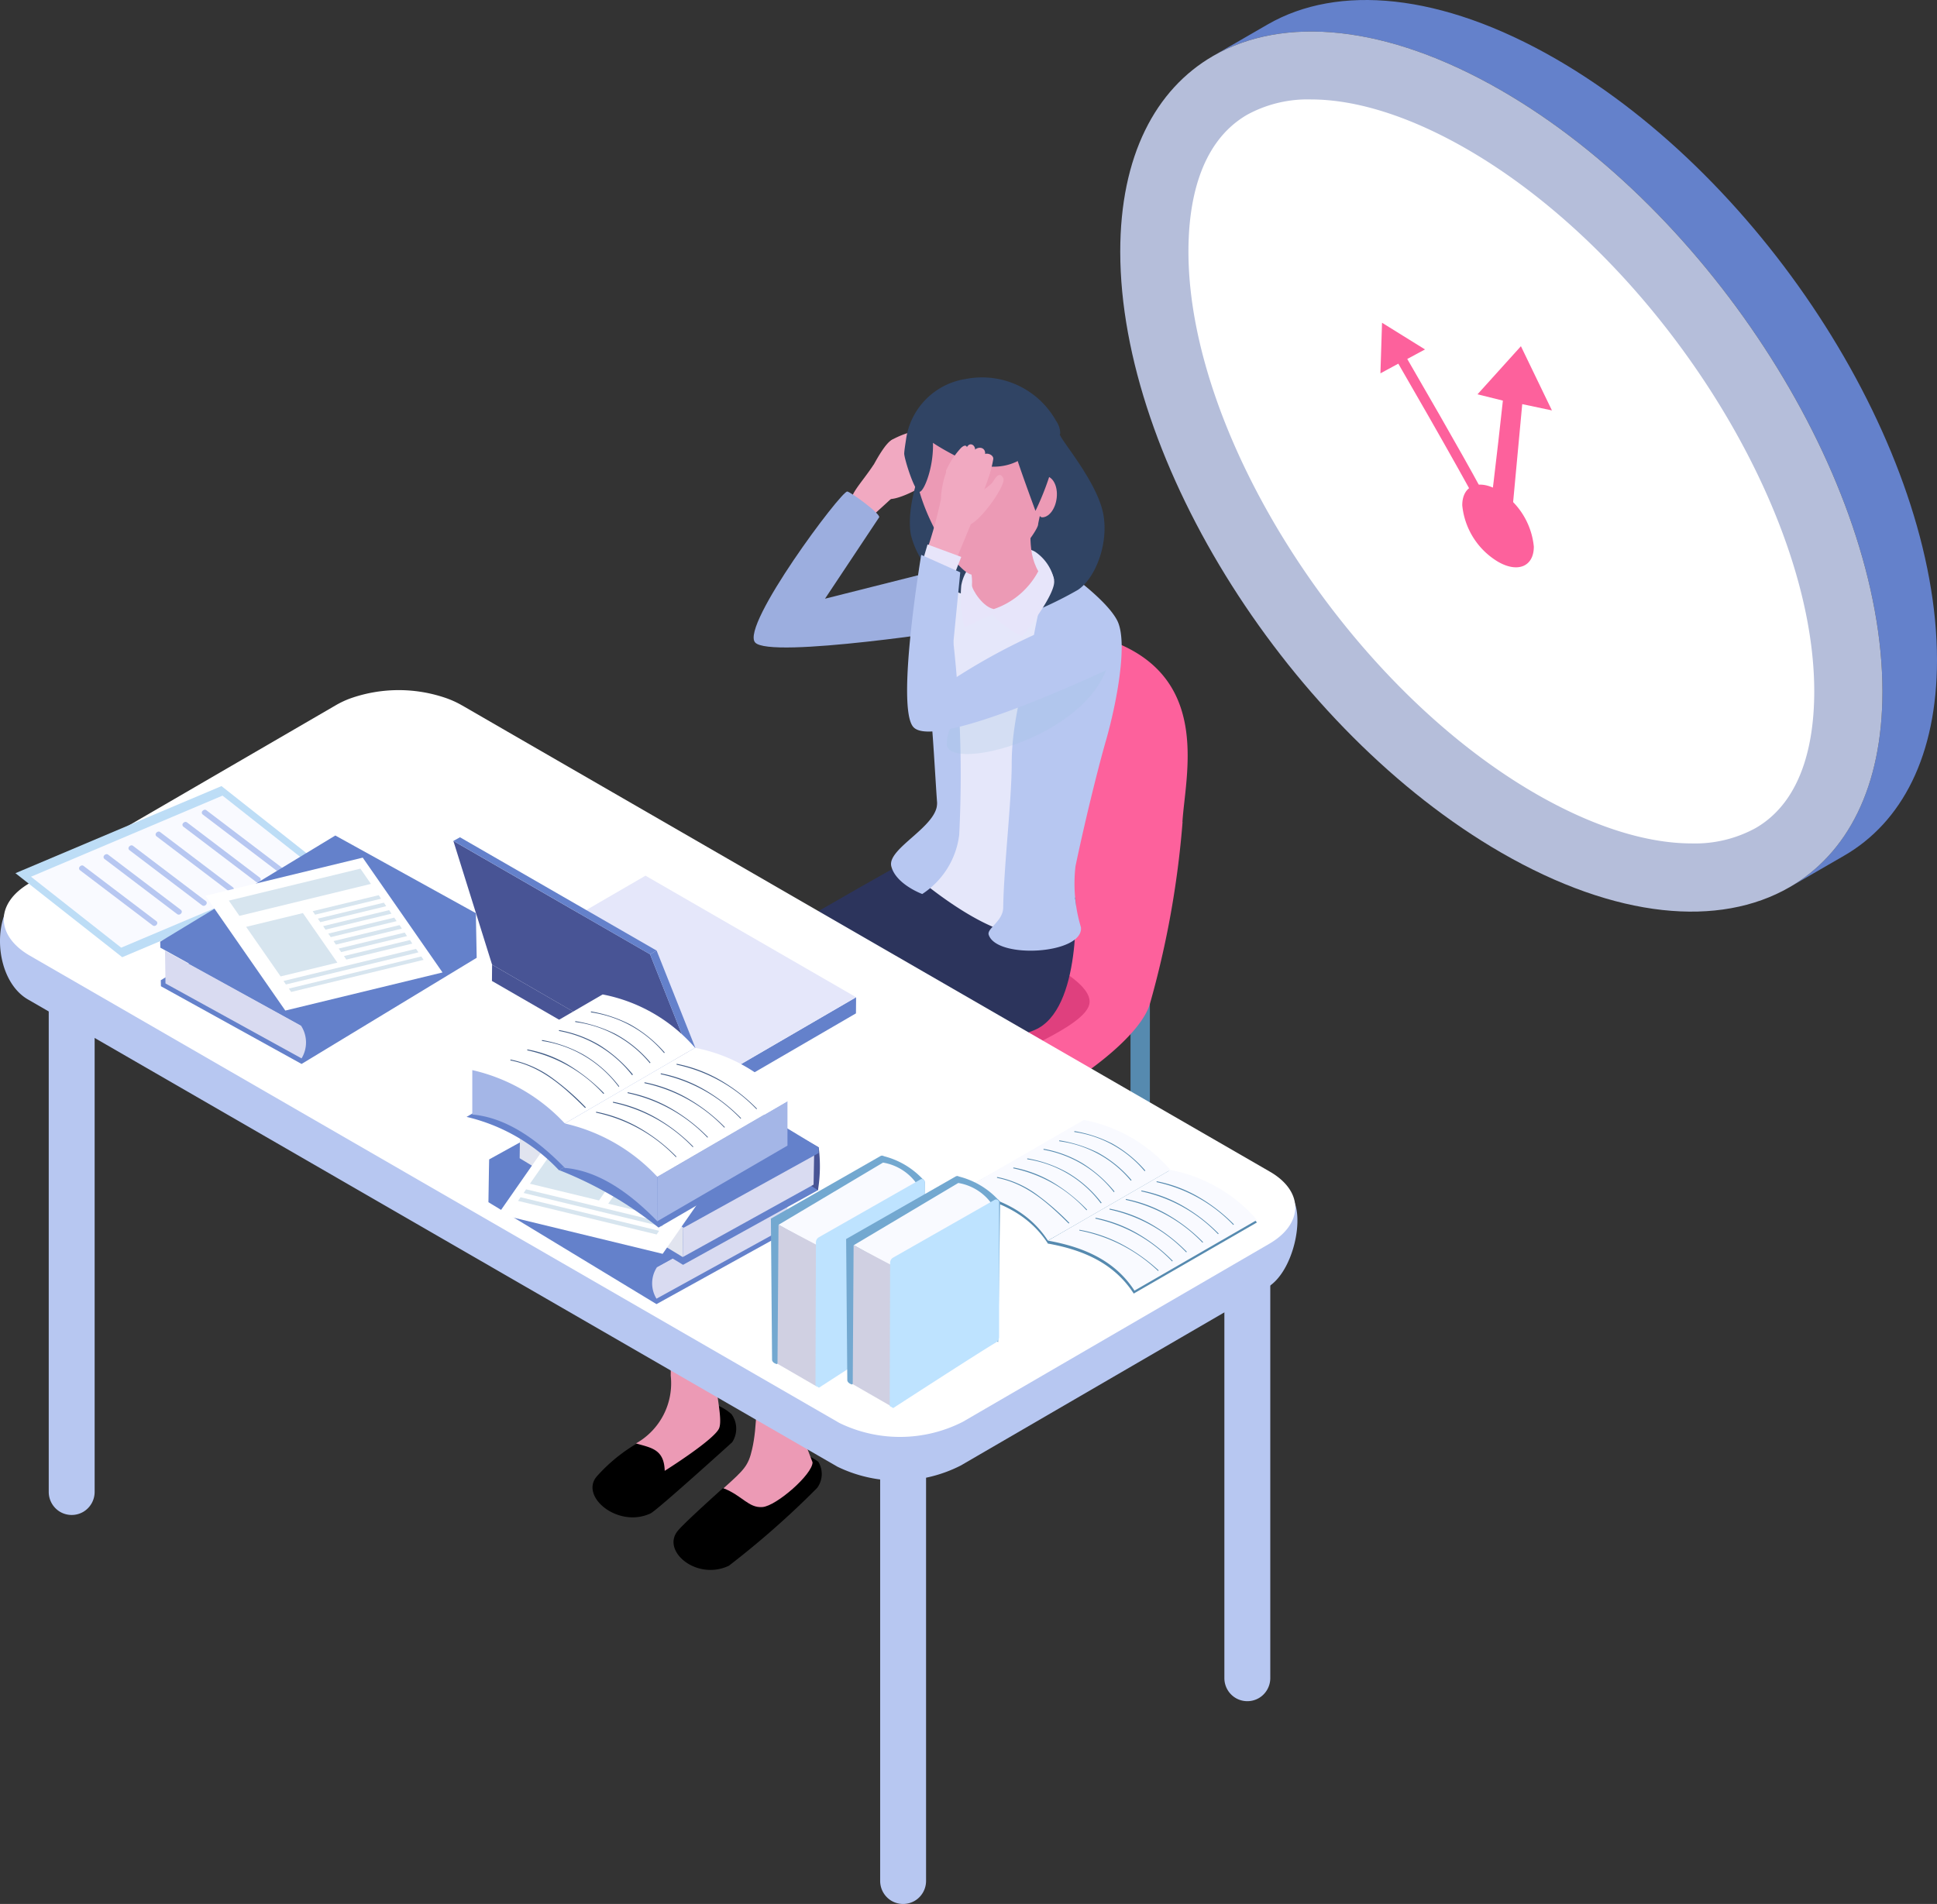 <svg xmlns="http://www.w3.org/2000/svg" width="132.073" height="129.852" viewBox="0 0 132.073 129.852">
  <rect x="0" y="0" width="132.073" height="129.852" fill="#333333" stroke="none"/>
  <g id="グループ_850" data-name="グループ 850" transform="translate(-7566.927 -17991.848)">
    <g id="グループ_796" data-name="グループ 796" transform="translate(6808 17034)">
      <g id="グループ_794" data-name="グループ 794">
        <path id="_lt_Path_gt_" data-name="&amp;lt;Path&amp;gt;" d="M841.65,961.66c4.76-2.75,11.8-2.17,19.65,2.36,14.35,8.29,25.98,26.64,25.98,40.99,0,6.5-2.39,11.07-6.34,13.35l3.72-2.15c3.95-2.28,6.34-6.84,6.34-13.35,0-14.35-11.63-32.7-25.98-40.99-7.85-4.53-14.88-5.11-19.65-2.36Z" fill="#6481cb"/>
        <path id="_lt_Path_gt_2" data-name="&amp;lt;Path&amp;gt;" d="M841.65,961.66c-3.95,2.28-6.34,6.84-6.34,13.35,0,14.35,11.63,32.7,25.98,40.99,7.85,4.53,14.88,5.11,19.65,2.36,3.95-2.28,6.34-6.84,6.34-13.35,0-14.35-11.63-32.7-25.98-40.99C853.45,959.49,846.42,958.91,841.65,961.66Z" fill="#b5beda"/>
        <path id="パス_2574" data-name="パス 2574" d="M874.27,1015.37a8.592,8.592,0,0,0,4.35-1.04c3.32-1.91,4.01-6.13,4.01-9.33,0-12.63-10.84-29.56-23.66-36.97-3.86-2.23-7.54-3.4-10.65-3.4a8.592,8.592,0,0,0-4.35,1.04c-3.32,1.92-4.01,6.13-4.01,9.33,0,12.63,10.84,29.56,23.66,36.97C867.48,1014.2,871.16,1015.37,874.27,1015.37Z" fill="#fff"/>
      </g>
      <g id="グループ_795" data-name="グループ 795">
        <path id="パス_2575" data-name="パス 2575" d="M861.07,991.28a5.056,5.056,0,0,1,2.44,3.85c0,1.35-1.09,1.81-2.44,1.03a5.056,5.056,0,0,1-2.44-3.85C858.63,990.96,859.72,990.5,861.07,991.28Z" fill="#fd619c"/>
        <path id="パス_2576" data-name="パス 2576" d="M864.74,985.83l-2.11-4.37-2.96,3.28,1.73.43c-.39,3.6-.93,8.2-1.07,8.7l1.57.36.82-8.82,2.03.43Z" fill="#fd619c"/>
        <path id="パス_2577" data-name="パス 2577" d="M854.88,982.33l1.21-.65-2.93-1.82-.11,3.45,1.22-.66c2.52,4.35,6.23,10.88,6.37,11.48l.34-.03.27.22c.18-.23.33-.43-6.37-11.99Z" fill="#fd619c"/>
      </g>
    </g>
    <g id="グループ_846" data-name="グループ 846" transform="translate(6808 17034)">
      <g id="グループ_802" data-name="グループ 802">
        <g id="グループ_798" data-name="グループ 798">
          <g id="グループ_797" data-name="グループ 797">
            <path id="パス_2578" data-name="パス 2578" d="M810.91,1026.92l12.61,7.33a.706.706,0,0,0,.69,0l12.7-7.33a.677.677,0,0,0,0-1.18c-1-8.2-6.51-8.3-12.61-7.33a.706.706,0,0,0-.69,0l-12.7,7.33A.677.677,0,0,0,810.91,1026.92Z" fill="#df407e"/>
            <path id="パス_2579" data-name="パス 2579" d="M823.91,1057.19a.659.659,0,0,0,.66-.66v-22.97a.66.66,0,1,0-1.32,0v22.97A.659.659,0,0,0,823.91,1057.19Z" fill="#568aaf"/>
            <path id="パス_2580" data-name="パス 2580" d="M836.67,1049.82a.666.666,0,0,0,.66-.66v-22.79a.66.66,0,1,0-1.32,0v22.79A.659.659,0,0,0,836.67,1049.82Z" fill="#568aaf"/>
            <path id="パス_2581" data-name="パス 2581" d="M810.68,1049.82a.659.659,0,0,0,.66-.66V1026.7a.66.66,0,1,0-1.32,0v22.46A.666.666,0,0,0,810.68,1049.82Z" fill="#568aaf"/>
          </g>
          <path id="パス_2582" data-name="パス 2582" d="M839.56,1013.9a63.764,63.764,0,0,1-2.23,12.42c-1.16,3.88-13,10.6-14.58,7.93s10.47-5.65,10.47-8.09-10.06-5.5-10.28-6.92c-.58-3.62.38-14.77.96-16.33,1.15-3.11,7.59-2.73,11.29-1.16,6.27,2.65,4.55,9.04,4.36,12.16Z" fill="#fd619c"/>
        </g>
        <g id="グループ_801" data-name="グループ 801">
          <g id="グループ_799" data-name="グループ 799">
            <path id="パス_2583" data-name="パス 2583" d="M808.8,1054.29a3.236,3.236,0,0,0-2.6-.79,5,5,0,0,1-2.84,2.54,3.492,3.492,0,0,0-.95.22,11.4,11.4,0,0,0-2.8,2.29c-1.16,1.38,1.48,3.55,3.68,2.51.44-.21,5.56-4.85,5.56-4.85A1.685,1.685,0,0,0,808.8,1054.29Z"/>
            <path id="パス_2584" data-name="パス 2584" d="M807.79,1045.4s-.04,2.54-.14,5.23c-.07,1.72.58,3.84.32,4.6s-3.72,2.93-3.72,2.93c-.04-1.48-.93-1.57-1.96-1.87a4.7,4.7,0,0,0,2.37-4.62,43.942,43.942,0,0,0-.34-6.01l3.46-.26Z" fill="#ec9ab5"/>
            <path id="パス_2585" data-name="パス 2585" d="M804.25,1046.31l3.67-.37,1.53-16.59s13.09-3.73,14.47-4.62c0,0,1.3-4.98.66-6.9-.34-1.01-4.46-.91-4.46-.91s-17.15,9.55-17.98,11.31,2.12,18.07,2.12,18.07Z" fill="#2c345c"/>
          </g>
          <g id="グループ_800" data-name="グループ 800">
            <path id="パス_2586" data-name="パス 2586" d="M814.72,1057.54a3.573,3.573,0,0,0-2.84-.64l-2.89,2.66s-.69-.27-.8-.19c0,0-2.56,2.29-3.04,2.87-1.16,1.38,1.28,3.44,3.48,2.39a60.223,60.223,0,0,0,6.01-5.3A1.591,1.591,0,0,0,814.72,1057.54Z"/>
            <path id="パス_2587" data-name="パス 2587" d="M813.57,1047.63v7.96l.76,1.99c0,.82-2.46,2.97-3.41,3.05s-1.39-.79-2.66-1.28c1.41-1.27,1.69-1.52,1.95-2.67.69-2.96,0-8.91,0-8.91l3.36-.14Z" fill="#ec9ab5"/>
            <path id="パス_2588" data-name="パス 2588" d="M813.75,1048.54l-3.6-.09-3-17.72,11.86-6.74c.13,0,3.58-7.12,5.6-7.07,3.29.09,7.64,2.16,7.64,2.16s.5,7.65-2.79,9.02c-1.48.62-15.44,5.56-15.44,5.56l-.26,14.88Z" fill="#2c345c"/>
          </g>
        </g>
      </g>
      <g id="グループ_805" data-name="グループ 805">
        <g id="グループ_803" data-name="グループ 803">
          <path id="パス_2589" data-name="パス 2589" d="M822.07,1057.61v28.52a1.579,1.579,0,0,1-.78,1.36h0a1.572,1.572,0,0,1-1.57,0h0a1.579,1.579,0,0,1-.78-1.36v-28.52h3.13Z" fill="#b7c7f1"/>
          <path id="パス_2590" data-name="パス 2590" d="M845.54,1043.78v28.52a1.579,1.579,0,0,1-.78,1.36h0a1.572,1.572,0,0,1-1.57,0h0a1.579,1.579,0,0,1-.78-1.36v-28.52h3.13Z" fill="#b7c7f1"/>
          <path id="パス_2591" data-name="パス 2591" d="M765.38,1026.07v33.53a1.579,1.579,0,0,1-.78,1.36h0a1.572,1.572,0,0,1-1.57,0h0a1.579,1.579,0,0,1-.78-1.36v-33.53h3.13Z" fill="#b7c7f1"/>
        </g>
        <g id="グループ_804" data-name="グループ 804">
          <path id="パス_2592" data-name="パス 2592" d="M760.83,1026.01l53.9,31.12,1.3.75a9.435,9.435,0,0,0,8.4-.08l20.91-12.15c1.79-1.04,2.6-4.9,1.65-6.18a9.8,9.8,0,0,0-2.04-1.28l-54.82-29.35a9.456,9.456,0,0,0-8.41.07l-20.92,9.87c-.47.27-1.1.48-1.36.97-1.02,1.95-.5,5.17,1.39,6.26Z" fill="#b7c7f1"/>
          <path id="パス_2593" data-name="パス 2593" d="M845.48,1042.67l-20.91,12.15a9.435,9.435,0,0,1-8.4.08l-1.3-.75-53.9-31.12c-2.37-1.37-2.38-3.58-.03-4.95l20.91-12.15a6.356,6.356,0,0,1,.91-.43,9.888,9.888,0,0,1,6.47-.08,6.414,6.414,0,0,1,1.1.48l.3.17,2.94,1.7,51.95,29.99c2.3,1.33,2.31,3.54-.04,4.91Z" fill="#fff"/>
        </g>
      </g>
      <g id="グループ_814" data-name="グループ 814">
        <g id="グループ_807" data-name="グループ 807">
          <g id="グループ_806" data-name="グループ 806">
            <path id="パス_2594" data-name="パス 2594" d="M819.5,991.88c.9.1,3.49-1.41,3.49-1.87,0-.67-.6-.17-.85-.04a3.964,3.964,0,0,1-2.03.12c-.92-.02-1.58,1.68-.62,1.79Z" fill="#f1a9c1"/>
            <path id="パス_2595" data-name="パス 2595" d="M819.8,987.81a6.11,6.11,0,0,1,1.45-.55c.36,0,.47.1.15.31a10.905,10.905,0,0,1-1.49,1.03,2.489,2.489,0,0,1-.73.34c-.4.03.22-.88.61-1.12Z" fill="#f1a9c1"/>
            <path id="パス_2596" data-name="パス 2596" d="M818.5,989.53c-.85,1.3-1.9,2.29-1.37,2.66a5.568,5.568,0,0,1,.8,1.27s4.84-4.31,4.63-4.54a3.957,3.957,0,0,0-2.76-1.1c-.46.17-1.11,1.38-1.3,1.72Z" fill="#f1a9c1"/>
            <path id="パス_2597" data-name="パス 2597" d="M820.66,989.14a5.864,5.864,0,0,0,1.28-1.34c.3-.37.15-.62-.11-.53a3.466,3.466,0,0,0-.77.49c-.53.39-1.56.43-1.47,1.16a.705.705,0,0,0,1.07.23Z" fill="#f1a9c1"/>
            <path id="パス_2598" data-name="パス 2598" d="M820.92,989.72a5.16,5.16,0,0,0,1.68-1.78c.2-.41-.13-.54-.51-.36,0,0-.28.34-.54.6a2.761,2.761,0,0,0-.77.9C820.61,989.51,820.69,989.73,820.92,989.72Z" fill="#f1a9c1"/>
            <path id="パス_2599" data-name="パス 2599" d="M822.51,988.26c-.35.29-1.56.68-1.71,1.12a1.718,1.718,0,0,0-.01.9,6.9,6.9,0,0,0,1.47-.93,6.319,6.319,0,0,0,.66-.81c.19-.27-.1-.54-.41-.28Z" fill="#f1a9c1"/>
          </g>
          <path id="パス_2600" data-name="パス 2600" d="M818.87,993.14c.15-.22-1.94-1.74-2.17-1.77-.41-.06-7.27,9.13-6.29,10.29s14.48-.96,14.48-.96l.33-4.55-10.04,2.53s3.54-5.32,3.69-5.55Z" fill="#9caedf"/>
        </g>
        <g id="グループ_808" data-name="グループ 808">
          <path id="パス_2601" data-name="パス 2601" d="M832.92,998.21a12.3,12.3,0,0,0-3.31-2.43,4.305,4.305,0,0,0-2-.27c-1.19-.8-4.63,2.04-4.63,2.04s.47,8.1.71,13.46c.05,1.17-.57,3.56-1.47,4.37a3.33,3.33,0,0,0-.73,2.34s4.5,3.88,7.32,3.88,2.1-6.02,2.1-6.02,3.23-16.04,2-17.36Z" fill="#e5e7fa"/>
          <path id="パス_2602" data-name="パス 2602" d="M823.67,999.53a4.562,4.562,0,0,1,1-3.31l-2.12,1.46c-1.78,1.22-.35,7.34-.19,8.55s.34,4.7.46,6.33-3.43,3.14-3.12,4.37,2.11,1.89,2.11,1.89a5.632,5.632,0,0,0,2.52-4.04,81.756,81.756,0,0,0-.66-15.24Z" fill="#b7c7f1"/>
          <path id="パス_2603" data-name="パス 2603" d="M834.34,1008.34c.7-2.44,1.53-6.69.76-8.18s-3.74-3.58-4.38-3.95c-.54-.32-2.08-1.09-2.17-.82-.03.1,1.25.67,1.58,1.09s-.65,3.92-.77,5.16c-.12,1.16-1.45,4.8-1.45,8.25,0,2.58-.54,7.06-.58,9.85-.01.94-1.13,1.43-.99,1.86.55,1.69,6.48,1.32,6.29-.51a10.3,10.3,0,0,1-.37-4.17c.6-2.87,1.48-6.49,2.08-8.58Z" fill="#b7c7f1"/>
          <path id="パス_2604" data-name="パス 2604" d="M829.89,1003.12c-1.29,2.94-6.45,2.27-6.4,5.48.03,1.98,10.17-.51,11.14-6.04C834.99,1000.5,830.14,1002.56,829.89,1003.12Z" fill="#a2c7e2" opacity="0.25"/>
        </g>
        <g id="グループ_811" data-name="グループ 811">
          <path id="パス_2605" data-name="パス 2605" d="M831.25,987.6c-.54-1.04-9.34,1.7-9.34,1.7s-1.26,2.99-.87,5.05a6.036,6.036,0,0,0,3.04,3.83c1.01.41,4.56,1.68,4.56,1.68a25.748,25.748,0,0,0,3.78-1.78c1.19-.78,2.12-3.15,1.73-5.19s-2.58-4.66-2.9-5.28Z" fill="#304464"/>
          <g id="グループ_810" data-name="グループ 810">
            <path id="パス_2606" data-name="パス 2606" d="M825.69,995.88a2.939,2.939,0,0,0-1.22,1.9,8.877,8.877,0,0,0,.21,2.85l1.96-.9.15-.44c-.16-.3-.84-2.64-1.1-3.41Z" fill="#e7e5fa"/>
            <path id="パス_2607" data-name="パス 2607" d="M830.8,997.38a3.107,3.107,0,0,0-1.29-1.9,1.743,1.743,0,0,0-1.99.18l-.36,1.68.33.33a26.158,26.158,0,0,1,3.31-.28Z" fill="#e7e5fa"/>
            <g id="グループ_809" data-name="グループ 809">
              <path id="パス_2608" data-name="パス 2608" d="M823.84,993.32c.71,1.97,1.45,3.11,1.36,4.44-.02.27.79,1.6,1.6,1.64,1.38.06,3.35-1.96,3.16-2.22-1.19-1.65-.56-3.27-.9-5.18l-5.22,1.32Z" fill="#ec9ab5"/>
              <path id="パス_2609" data-name="パス 2609" d="M826.82,984.49a15.926,15.926,0,0,0-3.33.64c-4.56,2.71-.72,8.96-.5,9.43.19.42,1.42,2.29,2.16,2.47.8.2.69.01,1.61-.17s2.92-2.78,2.95-3.24c.03-.51,2.34-8.25-2.89-9.13Z" fill="#ec9ab5"/>
              <path id="パス_2610" data-name="パス 2610" d="M829.95,993.13c.49.03.95-.57,1.03-1.35s-.26-1.43-.76-1.47-.77,2.78-.27,2.81Z" fill="#ec9ab5"/>
              <path id="パス_2611" data-name="パス 2611" d="M830.9,986.49a5.779,5.779,0,0,0-6.1-2.8,4.857,4.857,0,0,0-4.1,4.16c-.04.27-.11.69-.12.93,0,.33.67,2.51,1.02,2.61s1.34-2.46.77-4.52a4.185,4.185,0,0,0,3.59.96,3.116,3.116,0,0,0,1.71-.66s.25.77.51,1.68c.23.81,1.35,3.84,1.35,3.84a18.9,18.9,0,0,0,1.24-3.34,19.147,19.147,0,0,1,.45-1.96,1.586,1.586,0,0,0-.32-.89Z" fill="#304464"/>
              <path id="パス_2612" data-name="パス 2612" d="M827.93,986.26l-6.58.58c.2.58,1.06,1.25,2.92,2.2,1.96,1.01,3.78.78,4.97-.42a25.543,25.543,0,0,0-1.31-2.37Z" fill="#304464"/>
            </g>
            <path id="パス_2613" data-name="パス 2613" d="M829.99,996.22a5.385,5.385,0,0,1-3.28,3.16l-.12.41h0a7.377,7.377,0,0,0,2.04,1.46s2.4-2.97,2.16-3.87a1.735,1.735,0,0,0-.81-1.16Z" fill="#e7e5fa"/>
          </g>
        </g>
        <g id="グループ_813" data-name="グループ 813">
          <g id="グループ_812" data-name="グループ 812">
            <path id="パス_2614" data-name="パス 2614" d="M824.98,993.66c.86-.29,2.56-2.77,2.36-3.18-.28-.61-.62.11-.78.32a3.974,3.974,0,0,1-1.78.97c-.84.37-.71,2.2.21,1.88Z" fill="#f1a9c1"/>
            <path id="パス_2615" data-name="パス 2615" d="M823.44,989.93a5.644,5.644,0,0,1,1-1.52c.32-.31.49-.16.42.22a12.519,12.519,0,0,1-.52,1.64c-.11.31-1.01.12-.9-.34Z" fill="#f1a9c1"/>
            <path id="パス_2616" data-name="パス 2616" d="M823.07,991.96a29.172,29.172,0,0,1-.93,3.38l2.09.41s2.53-5.97,2.25-6.09c-.88-.37-2.52-.4-2.86-.04a6.01,6.01,0,0,0-.54,2.34Z" fill="#f1a9c1"/>
            <path id="パス_2617" data-name="パス 2617" d="M825.2,989.84c.19-.8.09-.65.2-1.12s-.25-.69-.45-.5-.27.58-.4.82C824.24,989.62,825.04,990.16,825.2,989.84Z" fill="#f1a9c1"/>
            <path id="パス_2618" data-name="パス 2618" d="M825.34,991.1a5.125,5.125,0,0,0,.76-2.33c0-.45-.52-.5-.78-.17a5.332,5.332,0,0,0-.34.71,3.18,3.18,0,0,0-.04,1.27c.03.46.2.63.4.52Z" fill="#f1a9c1"/>
            <path id="パス_2619" data-name="パス 2619" d="M825.89,988.99a2.912,2.912,0,0,0-.34,1.44c.02.19.06.58.22.7.06.05.55-.69.63-.94a6.905,6.905,0,0,0,.25-1.02c.06-.33-.58-.56-.75-.19Z" fill="#f1a9c1"/>
          </g>
          <path id="パス_2620" data-name="パス 2620" d="M821.8,996.25l.37-1.27,2.3.85-.4,1.02Z" fill="#e7e5fa"/>
          <path id="パス_2621" data-name="パス 2621" d="M824.4,996.88l-2.66-1.19s-1.75,10.44-.53,11.75c1.55,1.67,13.71-4.15,13.71-4.15s1.01-4.49-2.03-3.54a42.378,42.378,0,0,0-9.22,4.59l.73-7.45Z" fill="#b7c7f1"/>
        </g>
      </g>
      <g id="グループ_845" data-name="グループ 845">
        <g id="グループ_817" data-name="グループ 817">
          <g id="グループ_815" data-name="グループ 815">
            <path id="パス_2622" data-name="パス 2622" d="M806.83,1033.04l10.46-6.08.01-1.1-10.46,6.08Z" fill="#6481cb"/>
            <path id="パス_2623" data-name="パス 2623" d="M806.84,1031.94l10.46-6.08-14.36-8.29-10.46,6.07Z" fill="#e5e7fa"/>
            <path id="パス_2624" data-name="パス 2624" d="M792.48,1023.64l-.01,1.11,14.36,8.29.01-1.1Z" fill="#485495"/>
          </g>
          <g id="グループ_816" data-name="グループ 816">
            <path id="パス_2625" data-name="パス 2625" d="M792.48,1023.64l14.35,8.3-3.58-9.01-13.41-7.73Z" fill="#485495"/>
            <path id="パス_2626" data-name="パス 2626" d="M790.29,1014.95l-.45.25,13.41,7.73.45-.25Z" fill="#6481cb"/>
            <path id="パス_2627" data-name="パス 2627" d="M807.28,1031.68l-.45.26-3.58-9.01.45-.25Z" fill="#6481cb"/>
          </g>
        </g>
        <g id="グループ_819" data-name="グループ 819">
          <path id="パス_2628" data-name="パス 2628" d="M781.3,1017.2l-7.27-5.74-14.05,5.94,7.28,5.73Z" fill="#bdddf6"/>
          <path id="パス_2629" data-name="パス 2629" d="M761.04,1017.64l13.06-5.53,6.15,4.85-13.06,5.52Z" fill="#f9faff"/>
          <g id="グループ_818" data-name="グループ 818">
            <path id="パス_2630" data-name="パス 2630" d="M772.92,1013.07a.23.23,0,0,0-.18.08.163.163,0,0,0,0,.24l5.17,3.93a.193.193,0,0,0,.25-.05.163.163,0,0,0,0-.24l-5.17-3.93a.219.219,0,0,0-.08-.03Z" fill="#b7c7f1"/>
            <path id="パス_2631" data-name="パス 2631" d="M771.6,1013.9a.23.23,0,0,0-.18.08.163.163,0,0,0,0,.24l4.98,3.78a.193.193,0,0,0,.25-.05.163.163,0,0,0,0-.24l-4.98-3.78a.219.219,0,0,0-.08-.03Z" fill="#b7c7f1"/>
            <path id="パス_2632" data-name="パス 2632" d="M769.77,1014.56a.23.23,0,0,0-.18.08.163.163,0,0,0,0,.24l4.98,3.78a.193.193,0,0,0,.25-.05.163.163,0,0,0,0-.24l-4.98-3.78a.219.219,0,0,0-.08-.03Z" fill="#b7c7f1"/>
            <path id="パス_2633" data-name="パス 2633" d="M767.92,1015.5a.23.23,0,0,0-.18.08.163.163,0,0,0,0,.24l4.98,3.78a.193.193,0,0,0,.25-.05.163.163,0,0,0,0-.24l-4.98-3.78a.219.219,0,0,0-.08-.03Z" fill="#b7c7f1"/>
            <path id="パス_2634" data-name="パス 2634" d="M766.22,1016.1a.23.23,0,0,0-.18.08.163.163,0,0,0,0,.24l4.98,3.78a.193.193,0,0,0,.25-.05.163.163,0,0,0,0-.24l-4.98-3.78a.219.219,0,0,0-.08-.03Z" fill="#b7c7f1"/>
            <path id="パス_2635" data-name="パス 2635" d="M764.55,1016.87a.23.23,0,0,0-.18.08.163.163,0,0,0,0,.24l4.98,3.78a.193.193,0,0,0,.25-.05.163.163,0,0,0,0-.24l-4.98-3.78a.219.219,0,0,0-.08-.03Z" fill="#b7c7f1"/>
          </g>
        </g>
        <g id="グループ_823" data-name="グループ 823">
          <g id="グループ_820" data-name="グループ 820">
            <path id="パス_2636" data-name="パス 2636" d="M801.44,1034.36l11.46,6.95-.01.39-9.2,5.09-11.46-6.95.04-2.52Z" fill="#6481cb"/>
            <path id="パス_2637" data-name="パス 2637" d="M803.73,1044.26a2,2,0,0,0-.04,2.16l8.91-4.91.03-2.14Z" fill="#d9dbf1"/>
            <path id="パス_2638" data-name="パス 2638" d="M801.48,1031.84l11.46,6.94-.01.39-9.2,5.09-11.46-6.94.01-.4Z" fill="#6481cb"/>
          </g>
          <g id="グループ_822" data-name="グループ 822">
            <path id="パス_2639" data-name="パス 2639" d="M803.25,1031.68l11.46,6.95-.01.39-9.2,5.09-11.46-6.95.01-.39Z" fill="#6481cb"/>
            <g id="グループ_821" data-name="グループ 821">
              <path id="パス_2640" data-name="パス 2640" d="M794.39,1034.66l-.03,2.18,11.12,6.74.03-2.18Z" fill="#e1e4ef"/>
              <path id="パス_2641" data-name="パス 2641" d="M803.62,1029.75l-.03,2.18,11.11,7.09a10.207,10.207,0,0,0,.05-2.92l-11.13-6.35Z" fill="#485495"/>
              <path id="パス_2642" data-name="パス 2642" d="M805.51,1041.4l-.03,2.18,8.92-4.94.04-2.17Z" fill="#d9dbf1"/>
            </g>
            <path id="パス_2643" data-name="パス 2643" d="M803.29,1029.16l11.46,6.94-.01.39-9.2,5.09-11.46-6.94.01-.4Z" fill="#6481cb"/>
          </g>
        </g>
        <g id="グループ_826" data-name="グループ 826">
          <path id="パス_2644" data-name="パス 2644" d="M792.9,1040.64l11.21,2.72,5.7-8.19-11.21-2.71Z" fill="#fff"/>
          <g id="グループ_825" data-name="グループ 825">
            <path id="パス_2645" data-name="パス 2645" d="M800.4,1039.94l4.05.98,2.46-3.53-4.05-.98Z" fill="#d7e5ef"/>
            <path id="パス_2646" data-name="パス 2646" d="M808.15,1035.51l-.76,1.09-9.38-2.27.75-1.09Z" fill="#d7e5ef"/>
            <g id="グループ_824" data-name="グループ 824">
              <path id="パス_2647" data-name="パス 2647" d="M797.46,1035.14l4.7,1.14-.17.24-4.7-1.14Z" fill="#d7e5ef"/>
              <path id="パス_2648" data-name="パス 2648" d="M797.09,1035.67l4.7,1.14-2.02,2.91-4.71-1.14Z" fill="#d7e5ef"/>
            </g>
            <path id="パス_2649" data-name="パス 2649" d="M794.63,1039.21l9.44,2.29.17-.25-9.44-2.29Z" fill="#d7e5ef"/>
            <path id="パス_2650" data-name="パス 2650" d="M794.25,1039.75l9.45,2.29.17-.25-9.45-2.29Z" fill="#d7e5ef"/>
          </g>
        </g>
        <g id="グループ_834" data-name="グループ 834">
          <g id="グループ_827" data-name="グループ 827">
            <path id="パス_2651" data-name="パス 2651" d="M805.92,1032.5l-8.88,5.16a12.6,12.6,0,0,0-6.3-3.64l8.88-5.16A11.107,11.107,0,0,1,805.92,1032.5Z" fill="#6481cb"/>
            <path id="パス_2652" data-name="パス 2652" d="M813.38,1036.02l-9.55,5.55a26.284,26.284,0,0,0-6.78-3.92l9.55-5.55A11.9,11.9,0,0,1,813.38,1036.02Z" fill="#6481cb"/>
          </g>
          <g id="グループ_830" data-name="グループ 830">
            <g id="グループ_828" data-name="グループ 828">
              <path id="パス_2653" data-name="パス 2653" d="M806.32,1029.31l-.01,3.03-8.87,5.16v-3.03Z" fill="#a4b6e7"/>
              <path id="パス_2654" data-name="パス 2654" d="M806.32,1029.31l-8.88,5.16-6.3-3.64,8.88-5.16A11.107,11.107,0,0,1,806.32,1029.31Z" fill="#fff"/>
              <path id="パス_2655" data-name="パス 2655" d="M797.44,1034.47v3.03c-2.04-2.1-4.13-3.45-6.31-3.64v-3.03A12.348,12.348,0,0,1,797.44,1034.47Z" fill="#a4b6e7"/>
            </g>
            <g id="グループ_829" data-name="グループ 829">
              <path id="パス_2656" data-name="パス 2656" d="M804.21,1029.67a8.019,8.019,0,0,0-4.99-2.78v-.06a9.141,9.141,0,0,1,2.68.89,8.856,8.856,0,0,1,2.35,1.91Z" fill="#415c86"/>
              <path id="パス_2657" data-name="パス 2657" d="M803.23,1030.35a7.905,7.905,0,0,0-5.08-2.8v-.06a9.609,9.609,0,0,1,2.71.86,8.239,8.239,0,0,1,2.42,1.97l-.04.04Z" fill="#415c86"/>
              <path id="パス_2658" data-name="パス 2658" d="M802.03,1031.18a8.169,8.169,0,0,0-4.99-3.02v-.06a8.277,8.277,0,0,1,2.74,1.01,9.456,9.456,0,0,1,2.3,2.02l-.04.04Z" fill="#415c86"/>
              <path id="パス_2659" data-name="パス 2659" d="M801.11,1031.97a7.983,7.983,0,0,0-5.23-3.13v-.06a8.9,8.9,0,0,1,2.82.99,8.392,8.392,0,0,1,2.45,2.17l-.05.04Z" fill="#415c86"/>
              <path id="パス_2660" data-name="パス 2660" d="M800.08,1032.46a9.79,9.79,0,0,0-5.2-2.98v-.06a8.4,8.4,0,0,1,2.78,1.04,12.393,12.393,0,0,1,2.46,1.95l-.04.04Z" fill="#415c86"/>
              <path id="パス_2661" data-name="パス 2661" d="M798.82,1033.41c-1.49-1.48-3-2.84-5.09-3.24v-.06a7.248,7.248,0,0,1,2.73,1.17,17.124,17.124,0,0,1,2.41,2.09l-.04.04Z" fill="#415c86"/>
            </g>
          </g>
          <g id="グループ_833" data-name="グループ 833">
            <g id="グループ_831" data-name="グループ 831">
              <path id="パス_2662" data-name="パス 2662" d="M812.62,1032.95v3.03l-8.88,5.16.01-3.03Z" fill="#a4b6e7"/>
              <path id="パス_2663" data-name="パス 2663" d="M812.62,1032.95l-8.88,5.16-6.3-3.64,8.88-5.16A11.107,11.107,0,0,1,812.62,1032.95Z" fill="#fff"/>
              <path id="パス_2664" data-name="パス 2664" d="M803.75,1038.11v3.03c-2.04-2.1-4.13-3.45-6.31-3.64v-3.03A12.348,12.348,0,0,1,803.75,1038.11Z" fill="#a4b6e7"/>
            </g>
            <g id="グループ_832" data-name="グループ 832">
              <path id="パス_2665" data-name="パス 2665" d="M810.51,1033.5a10.553,10.553,0,0,0-5.45-3.04v-.06a9.675,9.675,0,0,1,2.9,1.07,11.756,11.756,0,0,1,2.58,1.99l-.04.04Z" fill="#415c86"/>
              <path id="パス_2666" data-name="パス 2666" d="M809.43,1034.15a10.553,10.553,0,0,0-5.45-3.04v-.06a9.675,9.675,0,0,1,2.9,1.07,11.756,11.756,0,0,1,2.58,1.99l-.04.04Z" fill="#415c86"/>
              <path id="パス_2667" data-name="パス 2667" d="M808.32,1034.76a10.553,10.553,0,0,0-5.45-3.04v-.06a9.675,9.675,0,0,1,2.9,1.07,11.756,11.756,0,0,1,2.58,1.99l-.04.04Z" fill="#415c86"/>
              <path id="パス_2668" data-name="パス 2668" d="M807.17,1035.44a10.553,10.553,0,0,0-5.45-3.04v-.06a9.675,9.675,0,0,1,2.9,1.07,11.756,11.756,0,0,1,2.58,1.99l-.04.04Z" fill="#415c86"/>
              <path id="パス_2669" data-name="パス 2669" d="M806.17,1036.09a10.553,10.553,0,0,0-5.45-3.04v-.06a9.675,9.675,0,0,1,2.9,1.07,11.756,11.756,0,0,1,2.58,1.99l-.04.04Z" fill="#415c86"/>
              <path id="パス_2670" data-name="パス 2670" d="M805.02,1036.77a10.553,10.553,0,0,0-5.45-3.04v-.06a9.675,9.675,0,0,1,2.9,1.07,11.756,11.756,0,0,1,2.58,1.99l-.04.04Z" fill="#415c86"/>
            </g>
          </g>
        </g>
        <g id="グループ_835" data-name="グループ 835">
          <path id="パス_2671" data-name="パス 2671" d="M781.83,1017.46l-11.94,7.24.01.41,9.59,5.3,11.94-7.24-.05-2.63Z" fill="#6481cb"/>
          <path id="パス_2672" data-name="パス 2672" d="M779.44,1027.78a2.1,2.1,0,0,1,.05,2.25l-9.28-5.11-.03-2.23,9.27,5.1Z" fill="#d9dbf1"/>
          <path id="パス_2673" data-name="パス 2673" d="M781.79,1014.83l-11.94,7.24.01.41,9.58,5.3,11.94-7.24v-.41Z" fill="#6481cb"/>
        </g>
        <g id="グループ_837" data-name="グループ 837">
          <path id="パス_2674" data-name="パス 2674" d="M789.1,1024.17l-10.72,2.6-5.44-7.83,10.72-2.6Z" fill="#fff"/>
          <g id="グループ_836" data-name="グループ 836">
            <path id="パス_2675" data-name="パス 2675" d="M781.93,1023.5l-3.87.94-2.35-3.38,3.87-.94Z" fill="#d7e5ef"/>
            <path id="パス_2676" data-name="パス 2676" d="M774.53,1019.27l.72,1.04,8.97-2.18-.72-1.04Z" fill="#d7e5ef"/>
            <path id="パス_2677" data-name="パス 2677" d="M784.91,1019.14l-4.5,1.09-.16-.24,4.5-1.09Z" fill="#d7e5ef"/>
            <path id="パス_2678" data-name="パス 2678" d="M785.26,1019.65l-4.49,1.09-.17-.24,4.5-1.09Z" fill="#d7e5ef"/>
            <path id="パス_2679" data-name="パス 2679" d="M785.62,1020.16l-4.5,1.09-.16-.24,4.5-1.09Z" fill="#d7e5ef"/>
            <path id="パス_2680" data-name="パス 2680" d="M785.97,1020.67l-4.49,1.09-.17-.24,4.5-1.09Z" fill="#d7e5ef"/>
            <path id="パス_2681" data-name="パス 2681" d="M786.33,1021.18l-4.5,1.09-.16-.24,4.5-1.09Z" fill="#d7e5ef"/>
            <path id="パス_2682" data-name="パス 2682" d="M786.68,1021.69l-4.49,1.09-.17-.24,4.5-1.09Z" fill="#d7e5ef"/>
            <path id="パス_2683" data-name="パス 2683" d="M787.04,1022.2l-4.5,1.09-.16-.24,4.5-1.09Z" fill="#d7e5ef"/>
            <path id="パス_2684" data-name="パス 2684" d="M787.46,1022.8l-9.04,2.19-.16-.24,9.03-2.19Z" fill="#d7e5ef"/>
            <path id="パス_2685" data-name="パス 2685" d="M787.81,1023.31l-9.03,2.19-.16-.23,9.03-2.19Z" fill="#d7e5ef"/>
          </g>
        </g>
        <g id="グループ_842" data-name="グループ 842">
          <g id="グループ_839" data-name="グループ 839">
            <path id="パス_2686" data-name="パス 2686" d="M830.38,1042.66c-1.33-2.05-3.45-2.99-5.9-3.43v-.18l8.35-4.64a10.328,10.328,0,0,1,5.9,3.41l-8.35,4.84Z" fill="#568aaf"/>
            <path id="パス_2687" data-name="パス 2687" d="M830.38,1042.46c-1.33-2.05-3.45-2.97-5.9-3.41l8.35-4.82a10.328,10.328,0,0,1,5.9,3.41Z" fill="#f9faff"/>
            <g id="グループ_838" data-name="グループ 838">
              <path id="パス_2688" data-name="パス 2688" d="M836.97,1037.72a7.66,7.66,0,0,0-4.79-2.67v-.06a8.967,8.967,0,0,1,2.58.85,8.4,8.4,0,0,1,2.26,1.84l-.04.04Z" fill="#568aaf"/>
              <path id="パス_2689" data-name="パス 2689" d="M836.03,1038.37a7.616,7.616,0,0,0-4.88-2.69v-.06a9.378,9.378,0,0,1,2.6.82,8.048,8.048,0,0,1,2.33,1.89l-.04.04Z" fill="#568aaf"/>
              <path id="パス_2690" data-name="パス 2690" d="M834.88,1039.16a7.815,7.815,0,0,0-4.8-2.9v-.06a7.922,7.922,0,0,1,2.63.97,8.93,8.93,0,0,1,2.21,1.94l-.04.04Z" fill="#568aaf"/>
              <path id="パス_2691" data-name="パス 2691" d="M833.99,1039.92a7.7,7.7,0,0,0-5.02-3.01v-.06a8.634,8.634,0,0,1,2.71.95,8.029,8.029,0,0,1,2.36,2.08l-.04.03Z" fill="#568aaf"/>
              <path id="パス_2692" data-name="パス 2692" d="M833.01,1040.39a9.314,9.314,0,0,0-4.99-2.86v-.06a8.27,8.27,0,0,1,2.67,1,11.545,11.545,0,0,1,2.36,1.88Z" fill="#568aaf"/>
              <path id="パス_2693" data-name="パス 2693" d="M831.8,1041.3c-1.43-1.42-2.88-2.73-4.89-3.12v-.06a6.787,6.787,0,0,1,2.62,1.13,17.632,17.632,0,0,1,2.31,2l-.04.04Z" fill="#568aaf"/>
            </g>
          </g>
          <g id="グループ_841" data-name="グループ 841">
            <path id="パス_2694" data-name="パス 2694" d="M836.23,1046.07c-1.33-2.05-3.4-2.97-5.85-3.41v-.2l8.35-4.65a10.328,10.328,0,0,1,5.9,3.41Z" fill="#568aaf"/>
            <path id="パス_2695" data-name="パス 2695" d="M836.28,1045.87c-1.33-2.05-3.45-2.97-5.9-3.41l8.35-4.82a10.328,10.328,0,0,1,5.9,3.41Z" fill="#f9faff"/>
            <g id="グループ_840" data-name="グループ 840">
              <path id="パス_2696" data-name="パス 2696" d="M843.02,1041.39a10.192,10.192,0,0,0-5.23-2.92v-.06a9.216,9.216,0,0,1,2.79,1.03,11.443,11.443,0,0,1,2.48,1.91Z" fill="#568aaf"/>
              <path id="パス_2697" data-name="パス 2697" d="M841.98,1042.02a10.192,10.192,0,0,0-5.23-2.92v-.06a9.216,9.216,0,0,1,2.79,1.03,11.443,11.443,0,0,1,2.48,1.91Z" fill="#568aaf"/>
              <path id="パス_2698" data-name="パス 2698" d="M840.92,1042.6a10.192,10.192,0,0,0-5.23-2.92v-.06a9.216,9.216,0,0,1,2.79,1.03,11.443,11.443,0,0,1,2.48,1.91Z" fill="#568aaf"/>
              <path id="パス_2699" data-name="パス 2699" d="M839.81,1043.26a10.192,10.192,0,0,0-5.23-2.92v-.06a9.216,9.216,0,0,1,2.79,1.03,11.443,11.443,0,0,1,2.48,1.91Z" fill="#568aaf"/>
              <path id="パス_2700" data-name="パス 2700" d="M838.85,1043.88a10.192,10.192,0,0,0-5.23-2.92v-.06a9.216,9.216,0,0,1,2.79,1.03,11.443,11.443,0,0,1,2.48,1.91Z" fill="#568aaf"/>
              <path id="パス_2701" data-name="パス 2701" d="M837.89,1044.53a10.683,10.683,0,0,0-5.37-2.76v-.05a9.97,9.97,0,0,1,2.86.97,12.109,12.109,0,0,1,2.55,1.8Z" fill="#568aaf"/>
            </g>
          </g>
        </g>
        <g id="グループ_843" data-name="グループ 843">
          <path id="パス_2702" data-name="パス 2702" d="M819,1036.67c-1.22.7-7.51,4.29-7.51,4.29l.08,9.64c.03.21.32.28.32.28l7.2-4.2s.13-8.36.12-9.88a.141.141,0,0,0-.21-.12Z" fill="#73a8d0"/>
          <path id="パス_2703" data-name="パス 2703" d="M819.15,1036.7l-.07,9.9s2.73,1.36,2.78,1.39l.13-9.46a.319.319,0,0,0-.16-.28,5.478,5.478,0,0,0-2.68-1.56Z" fill="#73a8d0"/>
          <path id="パス_2704" data-name="パス 2704" d="M819.15,1037.13l-7.14,4.25,2.56,1.44,6.89-4.2a3.512,3.512,0,0,0-2.31-1.48Z" fill="#f9faff"/>
          <path id="パス_2705" data-name="パス 2705" d="M812.01,1041.38l-.07,9.48,2.66,1.54.25-9.52Z" fill="#d0d0e2"/>
          <path id="パス_2706" data-name="パス 2706" d="M814.76,1042.23a.4.4,0,0,0-.2.34l-.03,9.78.24.14s5.81-3.77,7-4.47a.45.45,0,0,0,.22-.38v-9.17a.206.206,0,0,0-.31-.18l-6.92,3.94Z" fill="#bee3ff"/>
        </g>
        <g id="グループ_844" data-name="グループ 844">
          <path id="パス_2707" data-name="パス 2707" d="M824.13,1038.06c-1.22.7-7.51,4.29-7.51,4.29l.08,9.64c.03.21.32.28.32.28l7.2-4.2s.13-8.36.12-9.88a.141.141,0,0,0-.21-.12Z" fill="#73a8d0"/>
          <path id="パス_2708" data-name="パス 2708" d="M824.28,1038.09l-.07,9.9s2.73,1.36,2.78,1.39l.13-9.46a.319.319,0,0,0-.16-.28,5.478,5.478,0,0,0-2.68-1.56Z" fill="#73a8d0"/>
          <path id="パス_2709" data-name="パス 2709" d="M824.28,1038.52l-7.14,4.25,2.56,1.44,6.89-4.2a3.512,3.512,0,0,0-2.31-1.48Z" fill="#f9faff"/>
          <path id="パス_2710" data-name="パス 2710" d="M817.13,1042.77l-.06,9.48,2.66,1.53.24-9.51Z" fill="#d0d0e2"/>
          <path id="パス_2711" data-name="パス 2711" d="M819.82,1043.62a.4.4,0,0,0-.2.34l-.03,9.78.24.14s5.81-3.77,7-4.47a.45.45,0,0,0,.22-.38v-9.17a.206.206,0,0,0-.31-.18l-6.92,3.94Z" fill="#bee3ff"/>
        </g>
      </g>
    </g>
  </g>
</svg>
